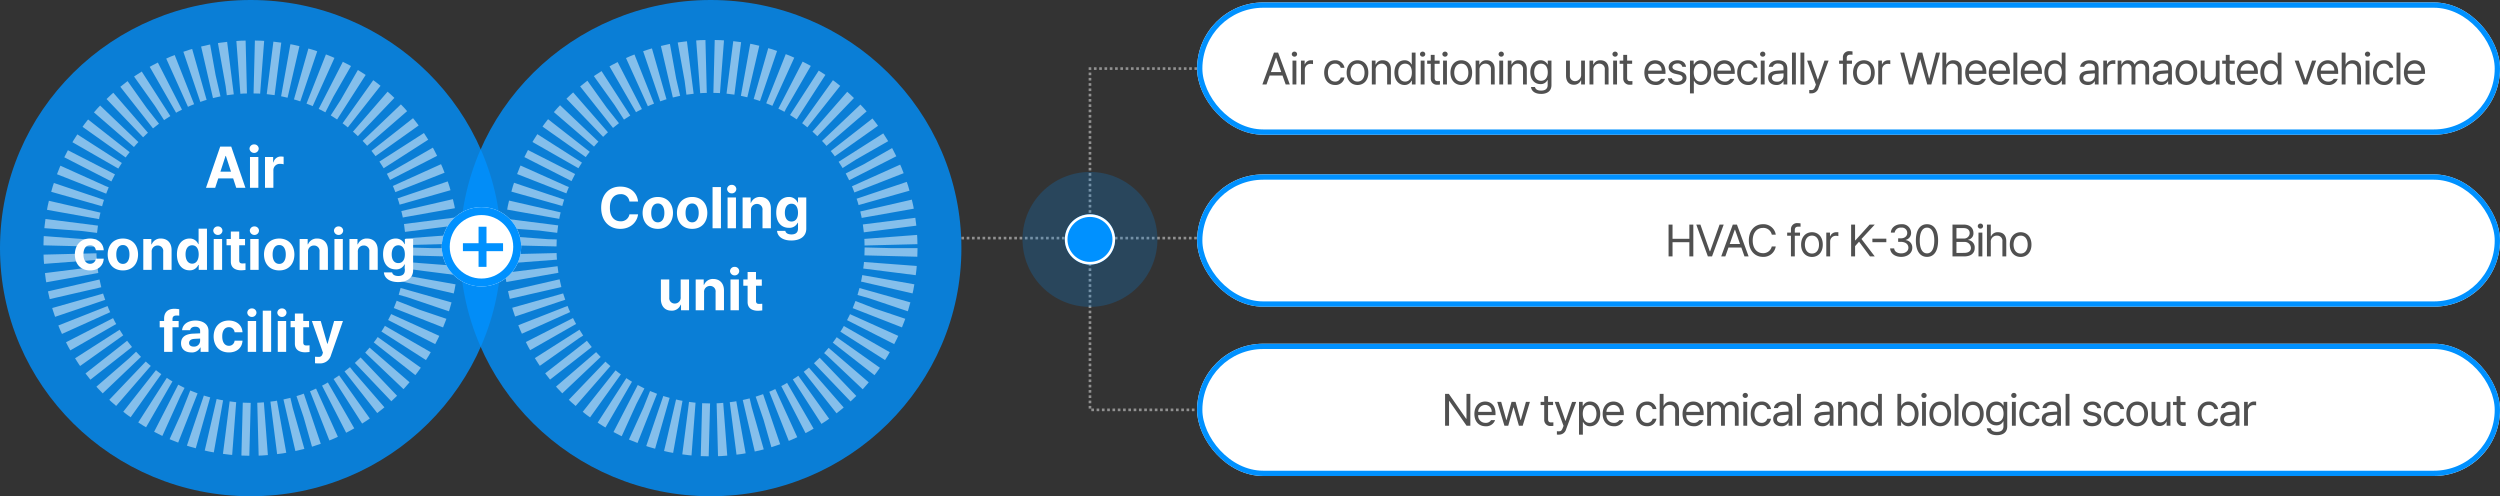 <svg xmlns="http://www.w3.org/2000/svg" width="945" height="187.579" viewBox="0 0 945 187.579">
  <rect x="0" y="0" width="945" height="187.579" fill="#333333" stroke="none"/>
  <g id="그룹_27012" data-name="그룹 27012" transform="translate(-715 -1692.073)">
    <g id="사각형_34722" data-name="사각형 34722" transform="translate(1167.5 1693)" fill="#fff" stroke="#0091ff" stroke-width="2">
      <rect width="492.5" height="50" rx="25" stroke="none"/>
      <rect x="1" y="1" width="490.5" height="48" rx="24" fill="none"/>
    </g>
    <g id="사각형_34723" data-name="사각형 34723" transform="translate(1167.5 1758)" fill="#fff" stroke="#0091ff" stroke-width="2">
      <rect width="492.5" height="50" rx="25" stroke="none"/>
      <rect x="1" y="1" width="490.5" height="48" rx="24" fill="none"/>
    </g>
    <g id="사각형_34724" data-name="사각형 34724" transform="translate(1167.5 1822)" fill="#fff" stroke="#0091ff" stroke-width="2">
      <rect width="492.5" height="50" rx="25" stroke="none"/>
      <rect x="1" y="1" width="490.5" height="48" rx="24" fill="none"/>
    </g>
    <path id="패스_38426" data-name="패스 38426" d="M5719.447,3974.457h89.091" transform="translate(-4641.038 -2192.384)" fill="none" stroke="#919191" stroke-width="1" stroke-dasharray="1"/>
    <ellipse id="타원_6158" data-name="타원 6158" cx="94.762" cy="93.789" rx="94.762" ry="93.789" transform="translate(715 1692.073)" fill="#0091ff" opacity="0.8"/>
    <ellipse id="타원_7287" data-name="타원 7287" cx="94.762" cy="93.789" rx="94.762" ry="93.789" transform="translate(888.885 1692.073)" fill="#0091ff" opacity="0.8"/>
    <path id="패스_38503" data-name="패스 38503" d="M-13.662,0-12.5-3.564h5.632L-5.7,0h3.476L-7.59-15.576h-4.18L-17.138,0Zm1.98-6.116,1.936-5.94h.132l1.936,5.94ZM-.506,0H2.662V-11.66H-.506ZM-.682-14.828A1.713,1.713,0,0,0,1.078-13.2a1.673,1.673,0,0,0,1.716-1.628,1.638,1.638,0,0,0-1.716-1.584A1.677,1.677,0,0,0-.682-14.828ZM5.17,0H8.338V-6.644a2.394,2.394,0,0,1,2.508-2.42,4.779,4.779,0,0,1,1.364.176v-2.86a7.222,7.222,0,0,0-1.012-.088,2.82,2.82,0,0,0-2.816,2.2H8.25V-11.66H5.17ZM-60.94,31.22c3.058,0,5.016-1.8,5.148-4.444h-2.992a2.1,2.1,0,0,1-2.156,1.936c-1.518,0-2.53-1.3-2.508-3.564-.022-2.2.99-3.476,2.508-3.476a2.1,2.1,0,0,1,2.156,1.936h2.992c-.132-2.662-2.156-4.422-5.192-4.444-3.52.022-5.7,2.464-5.72,6.028C-66.682,28.756-64.548,31.22-60.94,31.22Zm12.408,0c3.52,0,5.7-2.42,5.72-6.028-.022-3.586-2.2-6.006-5.72-6.028-3.542.022-5.742,2.442-5.764,6.028C-54.274,28.8-52.074,31.22-48.532,31.22Zm-2.508-6.028c-.022-2.046.836-3.586,2.508-3.564,1.628-.022,2.486,1.518,2.464,3.564.022,2.046-.836,3.564-2.464,3.564C-50.2,28.756-51.062,27.238-51.04,25.192Zm13.376-.968A2.21,2.21,0,0,1-35.42,21.8a2.053,2.053,0,0,1,2.112,2.332V31h3.168V23.564c.022-2.728-1.584-4.378-4-4.4a3.583,3.583,0,0,0-3.52,2.2H-37.8V19.34h-3.036V31h3.168Zm14.3,6.952a3.4,3.4,0,0,0,3.3-2.024h.176V31h3.124V15.424h-3.168v5.852h-.132a3.452,3.452,0,0,0-3.3-2.112c-2.574.022-4.752,2.024-4.752,6.028C-28.116,29.086-26.026,31.2-23.364,31.176Zm-1.5-6.028c0-2.024.858-3.432,2.508-3.432,1.584,0,2.464,1.342,2.464,3.432,0,2.112-.9,3.5-2.464,3.52C-23.98,28.646-24.86,27.216-24.86,25.148ZM-14.212,31h3.168V19.34h-3.168Zm-.176-14.828a1.713,1.713,0,0,0,1.76,1.628,1.673,1.673,0,0,0,1.716-1.628,1.638,1.638,0,0,0-1.716-1.584A1.677,1.677,0,0,0-14.388,16.172ZM-2.376,19.34h-2.2V16.524H-7.744V19.34H-9.372v2.376h1.628v6.116c-.022,2.288,1.54,3.322,3.872,3.344.748-.022,1.32-.088,1.672-.132V28.536c-.4.022-.946.066-1.276.044-.638,0-1.1-.242-1.1-1.144v-5.72h2.2ZM-.4,31H2.772V19.34H-.4ZM-.572,16.172A1.713,1.713,0,0,0,1.188,17.8,1.673,1.673,0,0,0,2.9,16.172a1.638,1.638,0,0,0-1.716-1.584A1.677,1.677,0,0,0-.572,16.172ZM10.56,31.22c3.52,0,5.7-2.42,5.72-6.028-.022-3.586-2.2-6.006-5.72-6.028-3.542.022-5.742,2.442-5.764,6.028C4.818,28.8,7.018,31.22,10.56,31.22ZM8.052,25.192c-.022-2.046.836-3.586,2.508-3.564,1.628-.022,2.486,1.518,2.464,3.564.022,2.046-.836,3.564-2.464,3.564C8.888,28.756,8.03,27.238,8.052,25.192Zm13.376-.968a2.21,2.21,0,0,1,2.244-2.42,2.053,2.053,0,0,1,2.112,2.332V31h3.168V23.564c.022-2.728-1.584-4.378-4-4.4a3.583,3.583,0,0,0-3.52,2.2H21.3V19.34H18.26V31h3.168ZM31.416,31h3.168V19.34H31.416ZM31.24,16.172A1.713,1.713,0,0,0,33,17.8a1.673,1.673,0,0,0,1.716-1.628A1.638,1.638,0,0,0,33,14.588,1.677,1.677,0,0,0,31.24,16.172Zm9.02,8.052A2.21,2.21,0,0,1,42.5,21.8a2.053,2.053,0,0,1,2.112,2.332V31h3.168V23.564c.022-2.728-1.584-4.378-4-4.4a3.583,3.583,0,0,0-3.52,2.2h-.132V19.34H37.092V31H40.26Zm15.224,11.4c3.344,0,5.676-1.518,5.676-4.488V19.34H58.036v1.936H57.9a3.546,3.546,0,0,0-3.344-2.112c-2.574.022-4.752,1.98-4.752,5.94,0,3.872,2.112,5.72,4.752,5.72A3.446,3.446,0,0,0,57.9,28.932h.132v2.156c0,1.606-.99,2.222-2.464,2.244-1.276-.022-2.156-.44-2.332-1.364H50.116C50.292,34.168,52.294,35.62,55.484,35.62Zm-2.42-10.472c0-2.024.858-3.432,2.508-3.432,1.584,0,2.464,1.342,2.464,3.432,0,2.046-.9,3.3-2.464,3.3C53.944,28.448,53.064,27.15,53.064,25.148ZM-27.467,50.34H-29.8v-.7c0-.99.55-1.386,1.584-1.364a5.688,5.688,0,0,1,.968.044V45.9a9.885,9.885,0,0,0-1.892-.176c-2.354,0-3.828,1.276-3.828,3.74v.88h-1.672v2.376h1.672V62H-29.8V52.716h2.332Zm.9,8.4c0,2.31,1.65,3.476,3.872,3.476a3.5,3.5,0,0,0,3.388-1.848h.132V62h2.992V54.124c0-2.794-2.4-3.938-4.928-3.96-3.1.022-4.884,1.606-5.06,3.652h3.036c.154-.814.836-1.3,1.936-1.32,1.166.022,1.848.572,1.848,1.584V55l-2.9.132C-24.475,55.29-26.565,56.126-26.565,58.744Zm3.036-.088c0-.9.7-1.43,1.8-1.54.528-.044,1.892-.11,2.376-.132v.836a2.252,2.252,0,0,1-2.464,2.2C-22.8,60.02-23.529,59.536-23.529,58.656ZM-8.481,62.22c3.058,0,5.016-1.8,5.148-4.444H-6.325a2.1,2.1,0,0,1-2.156,1.936c-1.518,0-2.53-1.3-2.508-3.564-.022-2.2.99-3.476,2.508-3.476a2.1,2.1,0,0,1,2.156,1.936h2.992c-.132-2.662-2.156-4.422-5.192-4.444-3.52.022-5.7,2.464-5.72,6.028C-14.223,59.756-12.089,62.22-8.481,62.22ZM-1.353,62H1.815V50.34H-1.353Zm-.176-14.828A1.713,1.713,0,0,0,.231,48.8a1.673,1.673,0,0,0,1.716-1.628A1.638,1.638,0,0,0,.231,45.588,1.677,1.677,0,0,0-1.529,47.172Zm9.02-.748H4.323V62H7.491ZM10,62h3.168V50.34H10ZM9.823,47.172a1.713,1.713,0,0,0,1.76,1.628A1.673,1.673,0,0,0,13.3,47.172a1.638,1.638,0,0,0-1.716-1.584A1.677,1.677,0,0,0,9.823,47.172ZM21.835,50.34h-2.2V47.524H16.467V50.34H14.839v2.376h1.628v6.116c-.022,2.288,1.54,3.322,3.872,3.344.748-.022,1.32-.088,1.672-.132V59.536c-.4.022-.946.066-1.276.044-.638,0-1.1-.242-1.1-1.144v-5.72h2.2Zm3.872,16.016a4.191,4.191,0,0,0,4.4-3.08L34.639,50.34H31.3l-2.464,8.58H28.7l-2.464-8.58H22.891l4.18,11.968-.176.528a1.357,1.357,0,0,1-1.54,1.056c-.374,0-.858-.022-1.276-.044v2.464A12.182,12.182,0,0,0,25.707,66.356Z" transform="translate(810 1763.073)" fill="#fff"/>
    <path id="패스_38504" data-name="패스 38504" d="M-30.712-10.12h3.256c-.418-3.586-3.124-5.654-6.732-5.632-4.092-.022-7.216,2.9-7.216,7.964,0,5.082,3.08,8.008,7.216,8.008,3.982,0,6.38-2.618,6.732-5.5h-3.256A3.232,3.232,0,0,1-34.1-2.64c-2.4-.022-4.026-1.782-4-5.148-.022-3.256,1.584-5.126,4-5.1A3.157,3.157,0,0,1-30.712-10.12ZM-19.976.22c3.52,0,5.7-2.42,5.72-6.028-.022-3.586-2.2-6.006-5.72-6.028-3.542.022-5.742,2.442-5.764,6.028C-25.718-2.2-23.518.22-19.976.22Zm-2.508-6.028c-.022-2.046.836-3.586,2.508-3.564,1.628-.022,2.486,1.518,2.464,3.564.022,2.046-.836,3.564-2.464,3.564C-21.648-2.244-22.506-3.762-22.484-5.808ZM-7,.22c3.52,0,5.7-2.42,5.72-6.028C-1.3-9.394-3.476-11.814-7-11.836c-3.542.022-5.742,2.442-5.764,6.028C-12.738-2.2-10.538.22-7,.22ZM-9.5-5.808C-9.526-7.854-8.668-9.394-7-9.372c1.628-.022,2.486,1.518,2.464,3.564C-4.51-3.762-5.368-2.244-7-2.244-8.668-2.244-9.526-3.762-9.5-5.808ZM3.872-15.576H.7V0H3.872ZM6.38,0H9.548V-11.66H6.38ZM6.2-14.828A1.713,1.713,0,0,0,7.964-13.2,1.673,1.673,0,0,0,9.68-14.828a1.638,1.638,0,0,0-1.716-1.584A1.677,1.677,0,0,0,6.2-14.828Zm9.02,8.052A2.21,2.21,0,0,1,17.468-9.2,2.053,2.053,0,0,1,19.58-6.864V0h3.168V-7.436c.022-2.728-1.584-4.378-4-4.4a3.583,3.583,0,0,0-3.52,2.2h-.132V-11.66H12.056V0h3.168ZM30.448,4.62c3.344,0,5.676-1.518,5.676-4.488V-11.66H33v1.936h-.132a3.546,3.546,0,0,0-3.344-2.112c-2.574.022-4.752,1.98-4.752,5.94,0,3.872,2.112,5.72,4.752,5.72a3.446,3.446,0,0,0,3.344-1.892H33V.088c0,1.606-.99,2.222-2.464,2.244C29.26,2.31,28.38,1.892,28.2.968H25.08C25.256,3.168,27.258,4.62,30.448,4.62ZM28.028-5.852c0-2.024.858-3.432,2.508-3.432C32.12-9.284,33-7.942,33-5.852c0,2.046-.9,3.3-2.464,3.3C28.908-2.552,28.028-3.85,28.028-5.852Zm-39.38,31.88a2.209,2.209,0,0,1-2.244,2.42A2.026,2.026,0,0,1-15.664,26.2V19.34h-3.168v7.436c.022,2.728,1.606,4.378,3.96,4.356a3.509,3.509,0,0,0,3.52-2.244h.132V31h3.036V19.34h-3.168Zm8.844-1.8A2.21,2.21,0,0,1-.264,21.8a2.053,2.053,0,0,1,2.112,2.332V31H5.016V23.564c.022-2.728-1.584-4.378-4-4.4a3.583,3.583,0,0,0-3.52,2.2H-2.64V19.34H-5.676V31h3.168ZM7.48,31h3.168V19.34H7.48ZM7.3,16.172A1.713,1.713,0,0,0,9.064,17.8a1.673,1.673,0,0,0,1.716-1.628,1.638,1.638,0,0,0-1.716-1.584A1.677,1.677,0,0,0,7.3,16.172ZM19.316,19.34h-2.2V16.524H13.948V19.34H12.32v2.376h1.628v6.116c-.022,2.288,1.54,3.322,3.872,3.344.748-.022,1.32-.088,1.672-.132V28.536c-.4.022-.946.066-1.276.044-.638,0-1.1-.242-1.1-1.144v-5.72h2.2Z" transform="translate(983.647 1778.363)" fill="#fff"/>
    <g id="타원_7286" data-name="타원 7286" transform="translate(731.409 1707.363)" fill="none" stroke="#fff" stroke-width="20" stroke-dasharray="3 3" opacity="0.5">
      <circle cx="78.5" cy="78.5" r="78.5" stroke="none"/>
      <circle cx="78.5" cy="78.5" r="68.5" fill="none"/>
    </g>
    <g id="타원_7288" data-name="타원 7288" transform="translate(905.355 1707.155)" fill="none" stroke="#fff" stroke-width="20" stroke-dasharray="3 3" opacity="0.5">
      <ellipse cx="78.236" cy="78.708" rx="78.236" ry="78.708" stroke="none"/>
      <ellipse cx="78.236" cy="78.708" rx="68.236" ry="68.708" fill="none"/>
    </g>
    <g id="그룹_26887" data-name="그룹 26887" transform="translate(207.268 -773.557)">
      <g id="타원_6158-2" data-name="타원 6158" transform="translate(674.732 2543.92)" fill="#fff" stroke="#0091ff" stroke-width="3">
        <circle cx="15" cy="15" r="15" stroke="none"/>
        <circle cx="15" cy="15" r="13.5" fill="none"/>
      </g>
      <g id="그룹_20280" data-name="그룹 20280" transform="translate(682.717 2551.335)">
        <path id="패스_34112" data-name="패스 34112" d="M-2085.924-601h15.169" transform="translate(2085.924 608.733)" fill="none" stroke="#0091ff" stroke-width="3"/>
        <path id="패스_34113" data-name="패스 34113" d="M0,0H15.17" transform="translate(7.41 0) rotate(90)" fill="none" stroke="#0091ff" stroke-width="3"/>
      </g>
    </g>
    <path id="패스_38505" data-name="패스 38505" d="M-220.26,0l1.19-3.366h4.862L-213.018,0h1.564l-4.42-12.036h-1.564L-221.824,0Zm1.666-4.692,1.9-5.406h.1l1.9,5.406ZM-210.434,0h1.462V-9.01h-1.462Zm-.272-11.458a.988.988,0,0,0,1.02.952.958.958,0,0,0,.986-.952.958.958,0,0,0-.986-.952A.988.988,0,0,0-210.706-11.458ZM-207.238,0h1.462V-5.678a2.111,2.111,0,0,1,2.244-2.108,3.377,3.377,0,0,1,.85.1V-9.146c-.153,0-.51-.017-.714,0a2.412,2.412,0,0,0-2.346,1.5h-.1V-9.01h-1.394Zm12.886.2a3.394,3.394,0,0,0,3.57-2.856h-1.428a2.087,2.087,0,0,1-2.142,1.564c-1.632,0-2.686-1.343-2.686-3.434,0-2.023,1.071-3.349,2.686-3.332A2.077,2.077,0,0,1-192.21-6.29h1.428a3.42,3.42,0,0,0-3.6-2.856c-2.448.017-4.08,1.938-4.08,4.692C-198.466-1.768-196.9.187-194.352.2Zm8.5,0c2.448-.017,4.1-1.87,4.08-4.658.017-2.822-1.632-4.675-4.08-4.692-2.448.017-4.114,1.87-4.114,4.692C-189.966-1.666-188.3.187-185.852.2Zm-2.686-4.658c0-1.8.85-3.417,2.686-3.4,1.819-.017,2.669,1.6,2.652,3.4.017,1.785-.833,3.366-2.652,3.366C-187.688-1.088-188.538-2.669-188.538-4.454Zm9.554-.952a2.2,2.2,0,0,1,2.278-2.448,1.989,1.989,0,0,1,2.04,2.244V0h1.428V-5.746c0-2.278-1.224-3.383-3.06-3.4a2.654,2.654,0,0,0-2.618,1.564h-.136V-9.01h-1.394V0h1.462ZM-168.07.2a2.828,2.828,0,0,0,2.618-1.6h.136V0h1.394V-12.036h-1.428v4.454h-.1a2.781,2.781,0,0,0-2.618-1.564c-2.261.017-3.842,1.8-3.842,4.658C-171.912-1.615-170.331.187-168.07.2Zm-2.38-4.726c-.017-1.87.833-3.332,2.584-3.332,1.666,0,2.55,1.343,2.55,3.332,0,2.04-.918,3.434-2.55,3.434C-169.583-1.088-170.467-2.6-170.451-4.522ZM-161.984,0h1.462V-9.01h-1.462Zm-.272-11.458a.988.988,0,0,0,1.02.952.958.958,0,0,0,.986-.952.958.958,0,0,0-.986-.952A.988.988,0,0,0-162.256-11.458Zm7.446,2.448h-1.9v-2.176h-1.462V-9.01h-1.36v1.19h1.36v5.61A2.3,2.3,0,0,0-155.694.1a3.832,3.832,0,0,0,.986-.068V-1.292a6.559,6.559,0,0,1-.85.034c-.6.017-1.173-.17-1.156-1.326V-7.82h1.9ZM-153.519,0h1.462V-9.01h-1.462Zm-.272-11.458a.988.988,0,0,0,1.02.952.958.958,0,0,0,.986-.952.958.958,0,0,0-.986-.952A.988.988,0,0,0-153.79-11.458ZM-146.616.2c2.448-.017,4.1-1.87,4.08-4.658.017-2.822-1.632-4.675-4.08-4.692-2.448.017-4.114,1.87-4.114,4.692C-150.73-1.666-149.064.187-146.616.2ZM-149.3-4.454c0-1.8.85-3.417,2.686-3.4,1.819-.017,2.669,1.6,2.652,3.4.017,1.785-.833,3.366-2.652,3.366C-148.452-1.088-149.3-2.669-149.3-4.454Zm9.554-.952a2.2,2.2,0,0,1,2.278-2.448,1.989,1.989,0,0,1,2.04,2.244V0H-134V-5.746c0-2.278-1.224-3.383-3.06-3.4a2.654,2.654,0,0,0-2.618,1.564h-.136V-9.01h-1.394V0h1.462ZM-132.269,0h1.462V-9.01h-1.462Zm-.272-11.458a.988.988,0,0,0,1.02.952.958.958,0,0,0,.986-.952.958.958,0,0,0-.986-.952A.988.988,0,0,0-132.54-11.458Zm4.93,6.052a2.2,2.2,0,0,1,2.278-2.448,1.989,1.989,0,0,1,2.04,2.244V0h1.428V-5.746c0-2.278-1.224-3.383-3.06-3.4a2.654,2.654,0,0,0-2.618,1.564h-.136V-9.01h-1.394V0h1.462Zm11.152,8.976c2.21,0,3.91-1,3.91-3.332V-9.01h-1.394v1.428h-.1A2.865,2.865,0,0,0-116.7-9.146c-2.261.017-3.842,1.734-3.842,4.522,0,2.822,1.649,4.488,3.842,4.488a2.729,2.729,0,0,0,2.618-1.53h.1V.17c.017,1.479-.935,2.159-2.482,2.142-1.275.017-2.125-.442-2.312-1.36h-1.5C-120.113,2.618-118.634,3.57-116.458,3.57Zm-2.618-8.16c-.017-1.8.833-3.264,2.584-3.264,1.666,0,2.55,1.343,2.55,3.264,0,1.989-.918,3.179-2.55,3.2C-118.209-1.411-119.093-2.72-119.076-4.59Zm17.748.884a2.32,2.32,0,0,1-2.312,2.448A1.925,1.925,0,0,1-105.578-3.4V-9.01h-1.462V-3.3C-107.023-1-105.8.119-104.116.1A2.759,2.759,0,0,0-101.43-1.53h.1V0H-99.9V-9.01h-1.428Zm4.624-1.7a2.2,2.2,0,0,1,2.278-2.448,1.989,1.989,0,0,1,2.04,2.244V0h1.428V-5.746c0-2.278-1.224-3.383-3.06-3.4a2.654,2.654,0,0,0-2.618,1.564h-.136V-9.01h-1.394V0H-96.7ZM-89.224,0h1.462V-9.01h-1.462ZM-89.5-11.458a.988.988,0,0,0,1.02.952.958.958,0,0,0,.986-.952.958.958,0,0,0-.986-.952A.988.988,0,0,0-89.5-11.458ZM-82.05-9.01h-1.9v-2.176h-1.462V-9.01h-1.36v1.19h1.36v5.61A2.3,2.3,0,0,0-82.934.1a3.832,3.832,0,0,0,.986-.068V-1.292a6.559,6.559,0,0,1-.85.034c-.595.017-1.173-.17-1.156-1.326V-7.82h1.9ZM-73.21.2a3.538,3.538,0,0,0,3.6-2.312h-1.53a2.219,2.219,0,0,1-2.074,1.02A2.714,2.714,0,0,1-76-4.012h6.562v-.612c-.017-3.349-2.006-4.5-3.91-4.522-2.448.017-4.08,1.938-4.08,4.692C-77.426-1.666-75.811.187-73.21.2ZM-76-5.236a2.66,2.66,0,0,1,2.652-2.618A2.422,2.422,0,0,1-70.9-5.236Zm12.92-1.428h1.394c-.17-1.479-1.343-2.465-3.23-2.482-1.972.017-3.315,1.122-3.332,2.652.017,1.224.85,2.074,2.414,2.448l1.36.306c1.02.238,1.479.663,1.5,1.292-.017.85-.816,1.394-2.108,1.394-1.139,0-1.768-.425-1.938-1.292h-1.5C-68.28-.714-67.074.187-65.05.2c2.261-.017,3.536-1.173,3.536-2.72,0-1.258-.8-2.057-2.414-2.448l-1.326-.34c-1.071-.255-1.547-.663-1.564-1.258.017-.748.8-1.343,1.9-1.36A1.691,1.691,0,0,1-63.078-6.664Zm2.89,10.03h1.462v-4.76h.1A2.807,2.807,0,0,0-56.006.2c2.261-.017,3.825-1.819,3.842-4.692-.017-2.856-1.581-4.641-3.842-4.658a2.8,2.8,0,0,0-2.618,1.564h-.17V-9.01h-1.394Zm1.428-7.888c0-1.989.884-3.332,2.55-3.332,1.751,0,2.6,1.462,2.618,3.332-.017,1.921-.9,3.434-2.618,3.434C-57.859-1.088-58.76-2.482-58.76-4.522ZM-47.03.2a3.538,3.538,0,0,0,3.6-2.312h-1.53a2.219,2.219,0,0,1-2.074,1.02,2.714,2.714,0,0,1-2.788-2.924h6.562v-.612c-.017-3.349-2.006-4.5-3.91-4.522-2.448.017-4.08,1.938-4.08,4.692C-51.246-1.666-49.631.187-47.03.2Zm-2.788-5.44a2.66,2.66,0,0,1,2.652-2.618,2.422,2.422,0,0,1,2.448,2.618ZM-38.224.2a3.394,3.394,0,0,0,3.57-2.856h-1.428a2.087,2.087,0,0,1-2.142,1.564c-1.632,0-2.686-1.343-2.686-3.434,0-2.023,1.071-3.349,2.686-3.332A2.077,2.077,0,0,1-36.082-6.29h1.428a3.42,3.42,0,0,0-3.6-2.856c-2.448.017-4.08,1.938-4.08,4.692C-42.338-1.768-40.774.187-38.224.2ZM-33.43,0h1.462V-9.01H-33.43ZM-33.7-11.458a.988.988,0,0,0,1.02.952.958.958,0,0,0,.986-.952.958.958,0,0,0-.986-.952A.988.988,0,0,0-33.7-11.458Zm3.06,8.908C-30.642-.8-29.282.2-27.548.2A2.812,2.812,0,0,0-24.9-1.224h.068V0H-23.4V-5.95c0-2.839-2.21-3.179-3.4-3.2-1.989.017-3.4,1.02-3.57,2.482h1.5a1.878,1.878,0,0,1,2.006-1.224c1.377,0,2.057.663,2.04,1.8v.748c-.408,0-1.836.085-2.414.136C-28.823-5.1-30.642-4.624-30.642-2.55Zm1.428.068c0-.986.833-1.445,2.142-1.53l2.244-.17v.918a2.281,2.281,0,0,1-2.516,2.21C-28.415-1.054-29.214-1.53-29.214-2.482Zm9.044-9.554h-1.462V0h1.462Zm3.2,0h-1.462V0h1.462Zm2.652,15.4A2.727,2.727,0,0,0-11.6,1.292l3.808-10.3H-9.358l-2.448,7.14h-.1L-14.39-9.01h-1.53L-12.588.068l-.272.68c-.476,1.326-.969,1.36-1.53,1.36-.238,0-.561-.017-.714-.034V3.332A3.665,3.665,0,0,0-14.322,3.366ZM1.046-9.01H-.926v-.918C-.943-10.863-.5-11.271.5-11.254a4.052,4.052,0,0,1,.748.034v-1.258A5.157,5.157,0,0,0,.2-12.58a2.285,2.285,0,0,0-2.584,2.346V-9.01H-3.816v1.19h1.428V0H-.926V-7.82H1.046ZM5.568.2c2.448-.017,4.1-1.87,4.08-4.658.017-2.822-1.632-4.675-4.08-4.692-2.448.017-4.114,1.87-4.114,4.692C1.454-1.666,3.12.187,5.568.2ZM2.882-4.454c0-1.8.85-3.417,2.686-3.4,1.819-.017,2.669,1.6,2.652,3.4.017,1.785-.833,3.366-2.652,3.366C3.732-1.088,2.882-2.669,2.882-4.454ZM10.974,0h1.462V-5.678A2.111,2.111,0,0,1,14.68-7.786a3.377,3.377,0,0,1,.85.1V-9.146c-.153,0-.51-.017-.714,0a2.412,2.412,0,0,0-2.346,1.5h-.1V-9.01H10.974ZM22.568,0h1.564l2.652-9.52h.068L29.5,0h1.53l3.3-12.036H32.8L30.286-2.278h-.1l-2.55-9.758H25.968l-2.55,9.758h-.1L20.8-12.036H19.3Zm14.11-5.406a2.233,2.233,0,0,1,2.346-2.448,1.957,1.957,0,0,1,2.04,2.244V0h1.462V-5.746c-.017-2.295-1.241-3.383-3.094-3.4A2.647,2.647,0,0,0,36.78-7.582h-.1v-4.454H35.216V0h1.462ZM48.068.2a3.538,3.538,0,0,0,3.6-2.312h-1.53a2.219,2.219,0,0,1-2.074,1.02A2.714,2.714,0,0,1,45.28-4.012h6.562v-.612c-.017-3.349-2.006-4.5-3.91-4.522-2.448.017-4.08,1.938-4.08,4.692C43.852-1.666,45.467.187,48.068.2ZM45.28-5.236a2.66,2.66,0,0,1,2.652-2.618A2.422,2.422,0,0,1,50.38-5.236ZM56.976.2a3.538,3.538,0,0,0,3.6-2.312H59.05a2.219,2.219,0,0,1-2.074,1.02,2.714,2.714,0,0,1-2.788-2.924H60.75v-.612c-.017-3.349-2.006-4.5-3.91-4.522-2.448.017-4.08,1.938-4.08,4.692C52.76-1.666,54.375.187,56.976.2Zm-2.788-5.44A2.66,2.66,0,0,1,56.84-7.854a2.422,2.422,0,0,1,2.448,2.618Zm9.35-6.8H62.076V0h1.462ZM69.08.2a3.538,3.538,0,0,0,3.6-2.312h-1.53a2.219,2.219,0,0,1-2.074,1.02,2.714,2.714,0,0,1-2.788-2.924h6.562v-.612c-.017-3.349-2.006-4.5-3.91-4.522-2.448.017-4.08,1.938-4.08,4.692C64.864-1.666,66.479.187,69.08.2Zm-2.788-5.44a2.66,2.66,0,0,1,2.652-2.618,2.422,2.422,0,0,1,2.448,2.618ZM77.613.2a2.828,2.828,0,0,0,2.618-1.6h.136V0h1.394V-12.036H80.333v4.454h-.1a2.781,2.781,0,0,0-2.618-1.564c-2.261.017-3.842,1.8-3.842,4.658C73.771-1.615,75.352.187,77.613.2Zm-2.38-4.726c-.017-1.87.833-3.332,2.584-3.332,1.666,0,2.55,1.343,2.55,3.332,0,2.04-.918,3.434-2.55,3.434C76.1-1.088,75.216-2.6,75.233-4.522Zm11.8,1.972C87.032-.8,88.392.2,90.126.2a2.812,2.812,0,0,0,2.652-1.428h.068V0h1.428V-5.95c0-2.839-2.21-3.179-3.4-3.2-1.989.017-3.4,1.02-3.57,2.482h1.5a1.878,1.878,0,0,1,2.006-1.224c1.377,0,2.057.663,2.04,1.8v.748c-.408,0-1.836.085-2.414.136C88.851-5.1,87.032-4.624,87.032-2.55Zm1.428.068c0-.986.833-1.445,2.142-1.53l2.244-.17v.918a2.281,2.281,0,0,1-2.516,2.21C89.259-1.054,88.46-1.53,88.46-2.482ZM96.041,0H97.5V-5.678a2.111,2.111,0,0,1,2.244-2.108,3.377,3.377,0,0,1,.85.1V-9.146c-.153,0-.51-.017-.714,0a2.412,2.412,0,0,0-2.346,1.5h-.1V-9.01H96.041Zm5.44,0h1.462V-5.61a2.094,2.094,0,0,1,2.006-2.244,1.652,1.652,0,0,1,1.768,1.7V0h1.462V-5.848a1.847,1.847,0,0,1,1.972-2.006,1.66,1.66,0,0,1,1.8,1.836V0h1.428V-6.018c.017-2.125-1.139-3.111-2.754-3.128a2.829,2.829,0,0,0-2.686,1.564h-.1a2.5,2.5,0,0,0-2.414-1.564,2.427,2.427,0,0,0-2.414,1.564h-.136V-9.01h-1.394Zm13.26-2.55C114.741-.8,116.1.2,117.835.2a2.812,2.812,0,0,0,2.652-1.428h.068V0h1.428V-5.95c0-2.839-2.21-3.179-3.4-3.2-1.989.017-3.4,1.02-3.57,2.482h1.5a1.878,1.878,0,0,1,2.006-1.224c1.377,0,2.057.663,2.04,1.8v.748c-.408,0-1.836.085-2.414.136C116.56-5.1,114.741-4.624,114.741-2.55Zm1.428.068c0-.986.833-1.445,2.142-1.53l2.244-.17v.918a2.281,2.281,0,0,1-2.516,2.21C116.968-1.054,116.169-1.53,116.169-2.482ZM127.458.2c2.448-.017,4.1-1.87,4.08-4.658.017-2.822-1.632-4.675-4.08-4.692-2.448.017-4.114,1.87-4.114,4.692C123.344-1.666,125.01.187,127.458.2Zm-2.686-4.658c0-1.8.85-3.417,2.686-3.4,1.819-.017,2.669,1.6,2.652,3.4.017,1.785-.833,3.366-2.652,3.366C125.622-1.088,124.772-2.669,124.772-4.454Zm13.8.748a2.32,2.32,0,0,1-2.312,2.448A1.925,1.925,0,0,1,134.326-3.4V-9.01h-1.462V-3.3C132.881-1,134.1.119,135.788.1a2.759,2.759,0,0,0,2.686-1.632h.1V0H140V-9.01h-1.428Zm7.14-5.3h-1.9v-2.176H142.35V-9.01h-1.36v1.19h1.36v5.61A2.3,2.3,0,0,0,144.832.1a3.832,3.832,0,0,0,.986-.068V-1.292a6.559,6.559,0,0,1-.85.034c-.6.017-1.173-.17-1.156-1.326V-7.82h1.9Zm5,9.214a3.538,3.538,0,0,0,3.6-2.312h-1.53a2.219,2.219,0,0,1-2.074,1.02,2.714,2.714,0,0,1-2.788-2.924h6.562v-.612c-.017-3.349-2.006-4.5-3.91-4.522-2.448.017-4.08,1.938-4.08,4.692C146.5-1.666,148.113.187,150.714.2Zm-2.788-5.44a2.66,2.66,0,0,1,2.652-2.618,2.422,2.422,0,0,1,2.448,2.618ZM159.247.2a2.828,2.828,0,0,0,2.618-1.6H162V0H163.4V-12.036h-1.428v4.454h-.1a2.781,2.781,0,0,0-2.618-1.564c-2.261.017-3.842,1.8-3.842,4.658C155.406-1.615,156.986.187,159.247.2Zm-2.38-4.726c-.017-1.87.833-3.332,2.584-3.332,1.666,0,2.55,1.343,2.55,3.332,0,2.04-.918,3.434-2.55,3.434C157.734-1.088,156.85-2.6,156.867-4.522ZM176.52-9.01h-1.564l-2.448,7.14h-.1l-2.482-7.14h-1.53l3.3,9.01h1.5ZM181.059.2a3.538,3.538,0,0,0,3.6-2.312h-1.53a2.219,2.219,0,0,1-2.074,1.02,2.714,2.714,0,0,1-2.788-2.924h6.562v-.612c-.017-3.349-2.006-4.5-3.91-4.522-2.448.017-4.08,1.938-4.08,4.692C176.843-1.666,178.458.187,181.059.2Zm-2.788-5.44a2.66,2.66,0,0,1,2.652-2.618,2.422,2.422,0,0,1,2.448,2.618Zm9.35-.17a2.233,2.233,0,0,1,2.346-2.448,1.957,1.957,0,0,1,2.04,2.244V0h1.462V-5.746c-.017-2.295-1.241-3.383-3.094-3.4a2.647,2.647,0,0,0-2.652,1.564h-.1v-4.454h-1.462V0h1.462ZM195.2,0h1.462V-9.01H195.2Zm-.272-11.458a.988.988,0,0,0,1.02.952.958.958,0,0,0,.986-.952.958.958,0,0,0-.986-.952A.988.988,0,0,0,194.931-11.458ZM202.1.2a3.394,3.394,0,0,0,3.57-2.856h-1.428A2.087,2.087,0,0,1,202.1-1.088c-1.632,0-2.686-1.343-2.686-3.434,0-2.023,1.071-3.349,2.686-3.332a2.077,2.077,0,0,1,2.142,1.564h1.428a3.42,3.42,0,0,0-3.6-2.856c-2.448.017-4.08,1.938-4.08,4.692C197.991-1.768,199.555.187,202.1.2Zm6.256-12.24H206.9V0h1.462ZM213.9.2a3.538,3.538,0,0,0,3.6-2.312h-1.53a2.219,2.219,0,0,1-2.074,1.02,2.714,2.714,0,0,1-2.788-2.924h6.562v-.612c-.017-3.349-2.006-4.5-3.91-4.522-2.448.017-4.08,1.938-4.08,4.692C209.687-1.666,211.3.187,213.9.2Zm-2.788-5.44a2.66,2.66,0,0,1,2.652-2.618,2.422,2.422,0,0,1,2.448,2.618Z" transform="translate(1414 1724)" fill="#505050"/>
    <path id="패스_38506" data-name="패스 38506" d="M-68.281,0h1.5V-5.372h6.358V0h1.5V-12.036h-1.5v5.372h-6.358v-5.372h-1.5Zm12.036-12.036h-1.564L-53.422,0h1.564l4.42-12.036H-49l-3.57,10.1h-.136ZM-46.826,0l1.19-3.366h4.862L-39.584,0h1.564l-4.42-12.036H-44L-48.39,0Zm1.666-4.692,1.9-5.406h.1l1.9,5.406Zm15.9-3.536h1.5A4.652,4.652,0,0,0-32.6-12.172c-3.094-.017-5.338,2.363-5.338,6.154C-37.936-2.21-35.691.17-32.6.17A4.672,4.672,0,0,0-27.77-3.774h-1.5A3.272,3.272,0,0,1-32.6-1.224c-2.193-.017-3.876-1.683-3.876-4.794,0-3.094,1.683-4.777,3.876-4.76A3.211,3.211,0,0,1-29.265-8.228ZM-18.59-9.01h-1.972v-.918c-.017-.935.425-1.343,1.428-1.326a4.052,4.052,0,0,1,.748.034v-1.258a5.157,5.157,0,0,0-1.054-.1,2.285,2.285,0,0,0-2.584,2.346V-9.01h-1.428v1.19h1.428V0h1.462V-7.82h1.972ZM-14.068.2c2.448-.017,4.1-1.87,4.08-4.658.017-2.822-1.632-4.675-4.08-4.692-2.448.017-4.114,1.87-4.114,4.692C-18.181-1.666-16.515.187-14.068.2Zm-2.686-4.658c0-1.8.85-3.417,2.686-3.4,1.819-.017,2.669,1.6,2.652,3.4.017,1.785-.833,3.366-2.652,3.366C-15.9-1.088-16.753-2.669-16.753-4.454ZM-8.661,0H-7.2V-5.678A2.111,2.111,0,0,1-4.955-7.786a3.377,3.377,0,0,1,.85.1V-9.146c-.153,0-.51-.017-.714,0a2.412,2.412,0,0,0-2.346,1.5h-.1V-9.01H-8.661ZM.722,0h1.5V-3.876l1.5-1.7L7.862,0h1.8L4.632-6.6l5.032-5.44H7.726L2.354-6.086H2.218v-5.95H.722ZM14.034-6.7H8.764v1.326h5.27ZM19.661.17c2.414,0,4.2-1.462,4.182-3.434a2.765,2.765,0,0,0-2.482-2.89v-.1A2.676,2.676,0,0,0,23.4-8.942a3.342,3.342,0,0,0-3.672-3.23c-2.142-.017-3.91,1.258-3.978,3.162h1.428a2.277,2.277,0,0,1,2.516-1.87,1.99,1.99,0,0,1,2.244,2.006c.017,1.224-1,2.057-2.482,2.04H18.5v1.326h.952c1.887,0,2.924.935,2.924,2.244,0,1.241-1.139,2.108-2.72,2.108-1.445,0-2.584-.714-2.652-1.87h-1.53C15.564-1.122,17.281.17,19.661.17Zm9.758,0c2.652,0,4.2-2.244,4.182-6.188.017-3.893-1.547-6.171-4.182-6.154C26.767-12.189,25.2-9.911,25.2-6.018,25.2-2.074,26.75.17,29.419.17ZM26.665-6.018c0-3.111,1.02-4.862,2.754-4.862,1.717,0,2.737,1.751,2.754,4.862-.017,3.111-1.02,4.862-2.754,4.862C27.668-1.156,26.665-2.907,26.665-6.018ZM39.041,0h4.352c2.856,0,4.046-1.377,4.046-3.2a2.8,2.8,0,0,0-2.448-2.992v-.136A2.4,2.4,0,0,0,46.963-8.84c0-1.768-1.19-3.179-3.706-3.2H39.041Zm1.5-1.326V-5.474H43.46A2.362,2.362,0,0,1,46.011-3.2c0,1.037-.731,1.87-2.618,1.87Zm0-5.44V-10.71h2.72c1.581.017,2.278.85,2.278,1.9a2.1,2.1,0,0,1-2.312,2.04ZM48.867,0h1.462V-9.01H48.867Zm-.272-11.458a.988.988,0,0,0,1.02.952.958.958,0,0,0,.986-.952.958.958,0,0,0-.986-.952A.988.988,0,0,0,48.594-11.458Zm4.93,6.052A2.233,2.233,0,0,1,55.87-7.854,1.957,1.957,0,0,1,57.91-5.61V0h1.462V-5.746c-.017-2.295-1.241-3.383-3.094-3.4a2.647,2.647,0,0,0-2.652,1.564h-.1v-4.454H52.063V0h1.462ZM64.813.2c2.448-.017,4.1-1.87,4.08-4.658.017-2.822-1.632-4.675-4.08-4.692-2.448.017-4.114,1.87-4.114,4.692C60.7-1.666,62.365.187,64.813.2ZM62.127-4.454c0-1.8.85-3.417,2.686-3.4,1.819-.017,2.669,1.6,2.652,3.4.017,1.785-.833,3.366-2.652,3.366C62.977-1.088,62.127-2.669,62.127-4.454Z" transform="translate(1414 1789)" fill="#505050"/>
    <path id="패스_38507" data-name="패스 38507" d="M-143.208-12.036h-1.462v9.384h-.136l-6.528-9.384h-1.428V0h1.5V-9.35h.1L-144.636,0h1.428ZM-137.462.2a3.538,3.538,0,0,0,3.6-2.312h-1.53a2.219,2.219,0,0,1-2.074,1.02,2.714,2.714,0,0,1-2.788-2.924h6.562v-.612c-.017-3.349-2.006-4.5-3.91-4.522-2.448.017-4.08,1.938-4.08,4.692C-141.678-1.666-140.063.187-137.462.2Zm-2.788-5.44A2.66,2.66,0,0,1-137.6-7.854a2.422,2.422,0,0,1,2.448,2.618ZM-130.322,0h1.428l1.938-6.868h.136L-124.848,0h1.428l2.72-9.01h-1.5l-1.938,6.834h-.1l-1.87-6.834h-1.53l-1.9,6.868h-.068l-1.938-6.868h-1.5Zm18.394-9.01h-1.9v-2.176h-1.462V-9.01h-1.36v1.19h1.36v5.61A2.3,2.3,0,0,0-112.812.1a3.832,3.832,0,0,0,.986-.068V-1.292a6.559,6.559,0,0,1-.85.034c-.595.017-1.173-.17-1.156-1.326V-7.82h1.9Zm2.21,12.376A2.727,2.727,0,0,0-107,1.292l3.808-10.3h-1.564L-107.2-1.87h-.1l-2.482-7.14h-1.53l3.332,9.078-.272.68c-.476,1.326-.969,1.36-1.53,1.36-.238,0-.561-.017-.714-.034V3.332A3.664,3.664,0,0,0-109.718,3.366Zm7.582,0h1.462v-4.76h.1A2.807,2.807,0,0,0-97.954.2c2.261-.017,3.825-1.819,3.842-4.692-.017-2.856-1.581-4.641-3.842-4.658a2.8,2.8,0,0,0-2.618,1.564h-.17V-9.01h-1.394Zm1.428-7.888c0-1.989.884-3.332,2.55-3.332,1.751,0,2.6,1.462,2.618,3.332-.017,1.921-.9,3.434-2.618,3.434C-99.807-1.088-100.708-2.482-100.708-4.522ZM-88.978.2a3.538,3.538,0,0,0,3.6-2.312H-86.9a2.219,2.219,0,0,1-2.074,1.02,2.714,2.714,0,0,1-2.788-2.924H-85.2v-.612c-.017-3.349-2.006-4.5-3.91-4.522-2.448.017-4.08,1.938-4.08,4.692C-93.194-1.666-91.579.187-88.978.2Zm-2.788-5.44a2.66,2.66,0,0,1,2.652-2.618,2.422,2.422,0,0,1,2.448,2.618ZM-76.432.2a3.394,3.394,0,0,0,3.57-2.856H-74.29a2.087,2.087,0,0,1-2.142,1.564c-1.632,0-2.686-1.343-2.686-3.434,0-2.023,1.071-3.349,2.686-3.332A2.077,2.077,0,0,1-74.29-6.29h1.428a3.42,3.42,0,0,0-3.6-2.856c-2.448.017-4.08,1.938-4.08,4.692C-80.546-1.768-78.982.187-76.432.2Zm6.256-5.61A2.233,2.233,0,0,1-67.83-7.854,1.957,1.957,0,0,1-65.79-5.61V0h1.462V-5.746c-.017-2.295-1.241-3.383-3.094-3.4a2.647,2.647,0,0,0-2.652,1.564h-.1v-4.454h-1.462V0h1.462ZM-58.786.2a3.538,3.538,0,0,0,3.6-2.312h-1.53a2.219,2.219,0,0,1-2.074,1.02,2.714,2.714,0,0,1-2.788-2.924h6.562v-.612c-.017-3.349-2.006-4.5-3.91-4.522C-61.37-9.129-63-7.208-63-4.454-63-1.666-61.387.187-58.786.2Zm-2.788-5.44a2.66,2.66,0,0,1,2.652-2.618,2.422,2.422,0,0,1,2.448,2.618ZM-53.686,0h1.462V-5.61a2.094,2.094,0,0,1,2.006-2.244,1.652,1.652,0,0,1,1.768,1.7V0h1.462V-5.848a1.847,1.847,0,0,1,1.972-2.006,1.66,1.66,0,0,1,1.8,1.836V0h1.428V-6.018c.017-2.125-1.139-3.111-2.754-3.128a2.829,2.829,0,0,0-2.686,1.564h-.1a2.5,2.5,0,0,0-2.414-1.564,2.427,2.427,0,0,0-2.414,1.564h-.136V-9.01h-1.394Zm13.668,0h1.462V-9.01h-1.462Zm-.272-11.458a.988.988,0,0,0,1.02.952.958.958,0,0,0,.986-.952.958.958,0,0,0-.986-.952A.988.988,0,0,0-40.29-11.458ZM-33.116.2a3.394,3.394,0,0,0,3.57-2.856h-1.428a2.087,2.087,0,0,1-2.142,1.564c-1.632,0-2.686-1.343-2.686-3.434,0-2.023,1.071-3.349,2.686-3.332A2.077,2.077,0,0,1-30.974-6.29h1.428a3.42,3.42,0,0,0-3.6-2.856c-2.448.017-4.08,1.938-4.08,4.692C-37.23-1.768-35.666.187-33.116.2ZM-28.73-2.55C-28.73-.8-27.37.2-25.636.2a2.812,2.812,0,0,0,2.652-1.428h.068V0h1.428V-5.95c0-2.839-2.21-3.179-3.4-3.2-1.989.017-3.4,1.02-3.57,2.482h1.5a1.878,1.878,0,0,1,2.006-1.224c1.377,0,2.057.663,2.04,1.8v.748c-.408,0-1.836.085-2.414.136C-26.911-5.1-28.73-4.624-28.73-2.55Zm1.428.068c0-.986.833-1.445,2.142-1.53l2.244-.17v.918a2.281,2.281,0,0,1-2.516,2.21C-26.5-1.054-27.3-1.53-27.3-2.482Zm9.044-9.554H-19.72V0h1.462Zm5.066,9.486C-13.192-.8-11.832.2-10.1.2A2.812,2.812,0,0,0-7.446-1.224h.068V0H-5.95V-5.95c0-2.839-2.21-3.179-3.4-3.2-1.989.017-3.4,1.02-3.57,2.482h1.5A1.878,1.878,0,0,1-9.418-7.888c1.377,0,2.057.663,2.04,1.8v.748c-.408,0-1.836.085-2.414.136C-11.373-5.1-13.192-4.624-13.192-2.55Zm1.428.068c0-.986.833-1.445,2.142-1.53l2.244-.17v.918a2.281,2.281,0,0,1-2.516,2.21C-10.965-1.054-11.764-1.53-11.764-2.482ZM-2.72-5.406A2.2,2.2,0,0,1-.442-7.854,1.989,1.989,0,0,1,1.6-5.61V0H3.026V-5.746c0-2.278-1.224-3.383-3.06-3.4A2.654,2.654,0,0,0-2.652-7.582h-.136V-9.01H-4.182V0H-2.72ZM8.194.2a2.828,2.828,0,0,0,2.618-1.6h.136V0h1.394V-12.036H10.914v4.454h-.1A2.781,2.781,0,0,0,8.194-9.146c-2.261.017-3.842,1.8-3.842,4.658C4.352-1.615,5.933.187,8.194.2ZM5.814-4.522C5.8-6.392,6.647-7.854,8.4-7.854c1.666,0,2.55,1.343,2.55,3.332,0,2.04-.918,3.434-2.55,3.434C6.681-1.088,5.8-2.6,5.814-4.522ZM18.224,0h1.394V-1.394h.136A2.867,2.867,0,0,0,22.406.2c2.227-.017,3.808-1.819,3.808-4.692,0-2.856-1.581-4.641-3.842-4.658a2.825,2.825,0,0,0-2.618,1.564h-.1v-4.454H18.224Zm1.394-4.522c0-1.989.9-3.332,2.55-3.332,1.751,0,2.6,1.462,2.618,3.332C24.769-2.6,23.9-1.088,22.168-1.088,20.536-1.088,19.618-2.482,19.618-4.522ZM27.54,0H29V-9.01H27.54Zm-.272-11.458a.988.988,0,0,0,1.02.952.958.958,0,0,0,.986-.952.958.958,0,0,0-.986-.952A.988.988,0,0,0,27.268-11.458ZM34.442.2c2.448-.017,4.1-1.87,4.08-4.658.017-2.822-1.632-4.675-4.08-4.692-2.448.017-4.114,1.87-4.114,4.692C30.328-1.666,31.994.187,34.442.2ZM31.756-4.454c0-1.8.85-3.417,2.686-3.4,1.819-.017,2.669,1.6,2.652,3.4.017,1.785-.833,3.366-2.652,3.366C32.606-1.088,31.756-2.669,31.756-4.454Zm9.554-7.582H39.848V0H41.31ZM46.75.2c2.448-.017,4.1-1.87,4.08-4.658.017-2.822-1.632-4.675-4.08-4.692-2.448.017-4.114,1.87-4.114,4.692C42.636-1.666,44.3.187,46.75.2ZM44.064-4.454c0-1.8.85-3.417,2.686-3.4,1.819-.017,2.669,1.6,2.652,3.4.017,1.785-.833,3.366-2.652,3.366C44.914-1.088,44.064-2.669,44.064-4.454ZM55.828,3.57c2.21,0,3.91-1,3.91-3.332V-9.01H58.344v1.428h-.1A2.865,2.865,0,0,0,55.59-9.146c-2.261.017-3.842,1.734-3.842,4.522C51.748-1.8,53.4-.136,55.59-.136a2.729,2.729,0,0,0,2.618-1.53h.1V.17c.017,1.479-.935,2.159-2.482,2.142-1.275.017-2.125-.442-2.312-1.36h-1.5C52.173,2.618,53.652,3.57,55.828,3.57ZM53.21-4.59c-.017-1.8.833-3.264,2.584-3.264,1.666,0,2.55,1.343,2.55,3.264,0,1.989-.918,3.179-2.55,3.2C54.077-1.411,53.193-2.72,53.21-4.59ZM61.506,0h1.462V-9.01H61.506Zm-.272-11.458a.988.988,0,0,0,1.02.952.958.958,0,0,0,.986-.952.958.958,0,0,0-.986-.952A.988.988,0,0,0,61.234-11.458ZM68.408.2a3.394,3.394,0,0,0,3.57-2.856H70.55a2.087,2.087,0,0,1-2.142,1.564c-1.632,0-2.686-1.343-2.686-3.434,0-2.023,1.071-3.349,2.686-3.332A2.077,2.077,0,0,1,70.55-6.29h1.428a3.42,3.42,0,0,0-3.6-2.856c-2.448.017-4.08,1.938-4.08,4.692C64.294-1.768,65.858.187,68.408.2ZM72.794-2.55C72.794-.8,74.154.2,75.888.2A2.812,2.812,0,0,0,78.54-1.224h.068V0h1.428V-5.95c0-2.839-2.21-3.179-3.4-3.2-1.989.017-3.4,1.02-3.57,2.482h1.5a1.878,1.878,0,0,1,2.006-1.224c1.377,0,2.057.663,2.04,1.8v.748c-.408,0-1.836.085-2.414.136C74.613-5.1,72.794-4.624,72.794-2.55Zm1.428.068c0-.986.833-1.445,2.142-1.53l2.244-.17v.918a2.281,2.281,0,0,1-2.516,2.21C75.021-1.054,74.222-1.53,74.222-2.482Zm9.044-9.554H81.8V0h1.462ZM93.772-6.664h1.394c-.17-1.479-1.343-2.465-3.23-2.482-1.972.017-3.315,1.122-3.332,2.652.017,1.224.85,2.074,2.414,2.448l1.36.306c1.02.238,1.479.663,1.5,1.292-.017.85-.816,1.394-2.108,1.394-1.139,0-1.768-.425-1.938-1.292h-1.5C88.57-.714,89.777.187,91.8.2c2.261-.017,3.536-1.173,3.536-2.72,0-1.258-.8-2.057-2.414-2.448L91.6-5.3c-1.071-.255-1.547-.663-1.564-1.258.017-.748.8-1.343,1.9-1.36A1.691,1.691,0,0,1,93.772-6.664ZM100.368.2a3.394,3.394,0,0,0,3.57-2.856H102.51a2.087,2.087,0,0,1-2.142,1.564c-1.632,0-2.686-1.343-2.686-3.434,0-2.023,1.071-3.349,2.686-3.332A2.077,2.077,0,0,1,102.51-6.29h1.428a3.42,3.42,0,0,0-3.6-2.856c-2.448.017-4.08,1.938-4.08,4.692C96.254-1.768,97.818.187,100.368.2Zm8.5,0c2.448-.017,4.1-1.87,4.08-4.658.017-2.822-1.632-4.675-4.08-4.692-2.448.017-4.114,1.87-4.114,4.692C104.754-1.666,106.42.187,108.868.2Zm-2.686-4.658c0-1.8.85-3.417,2.686-3.4,1.819-.017,2.669,1.6,2.652,3.4.017,1.785-.833,3.366-2.652,3.366C107.032-1.088,106.182-2.669,106.182-4.454Zm13.8.748a2.32,2.32,0,0,1-2.312,2.448A1.925,1.925,0,0,1,115.736-3.4V-9.01h-1.462V-3.3C114.291-1,115.515.119,117.2.1a2.759,2.759,0,0,0,2.686-1.632h.1V0h1.428V-9.01h-1.428Zm7.14-5.3h-1.9v-2.176H123.76V-9.01H122.4v1.19h1.36v5.61A2.3,2.3,0,0,0,126.242.1a3.832,3.832,0,0,0,.986-.068V-1.292a6.559,6.559,0,0,1-.85.034c-.595.017-1.173-.17-1.156-1.326V-7.82h1.9ZM135.864.2a3.394,3.394,0,0,0,3.57-2.856h-1.428a2.087,2.087,0,0,1-2.142,1.564c-1.632,0-2.686-1.343-2.686-3.434,0-2.023,1.071-3.349,2.686-3.332a2.077,2.077,0,0,1,2.142,1.564h1.428a3.42,3.42,0,0,0-3.6-2.856c-2.448.017-4.08,1.938-4.08,4.692C131.75-1.768,133.314.187,135.864.2ZM140.25-2.55C140.25-.8,141.61.2,143.344.2A2.812,2.812,0,0,0,146-1.224h.068V0h1.428V-5.95c0-2.839-2.21-3.179-3.4-3.2-1.989.017-3.4,1.02-3.57,2.482h1.5a1.878,1.878,0,0,1,2.006-1.224c1.377,0,2.057.663,2.04,1.8v.748c-.408,0-1.836.085-2.414.136C142.069-5.1,140.25-4.624,140.25-2.55Zm1.428.068c0-.986.833-1.445,2.142-1.53l2.244-.17v.918a2.281,2.281,0,0,1-2.516,2.21C142.477-1.054,141.678-1.53,141.678-2.482ZM149.26,0h1.462V-5.678a2.111,2.111,0,0,1,2.244-2.108,3.377,3.377,0,0,1,.85.1V-9.146c-.153,0-.51-.017-.714,0a2.412,2.412,0,0,0-2.346,1.5h-.1V-9.01H149.26Z" transform="translate(1414 1853)" fill="#505050"/>
    <path id="패스_38472" data-name="패스 38472" d="M5829.665,14979.343h-40.491v129h40.491" transform="translate(-4662.164 -13261.343)" fill="none" stroke="#919191" stroke-width="1" stroke-dasharray="1"/>
    <g id="그룹_26888" data-name="그룹 26888" transform="translate(211.509 86.073)">
      <circle id="타원_7232" data-name="타원 7232" cx="25.5" cy="25.5" r="25.5" transform="translate(890 1671)" fill="#0091ff" opacity="0.2"/>
      <g id="타원_7233" data-name="타원 7233" transform="translate(906 1687)" fill="#0091ff" stroke="#fff" stroke-width="1">
        <circle cx="9.5" cy="9.5" r="9.5" stroke="none"/>
        <circle cx="9.5" cy="9.5" r="9" fill="none"/>
      </g>
    </g>
  </g>
</svg>
